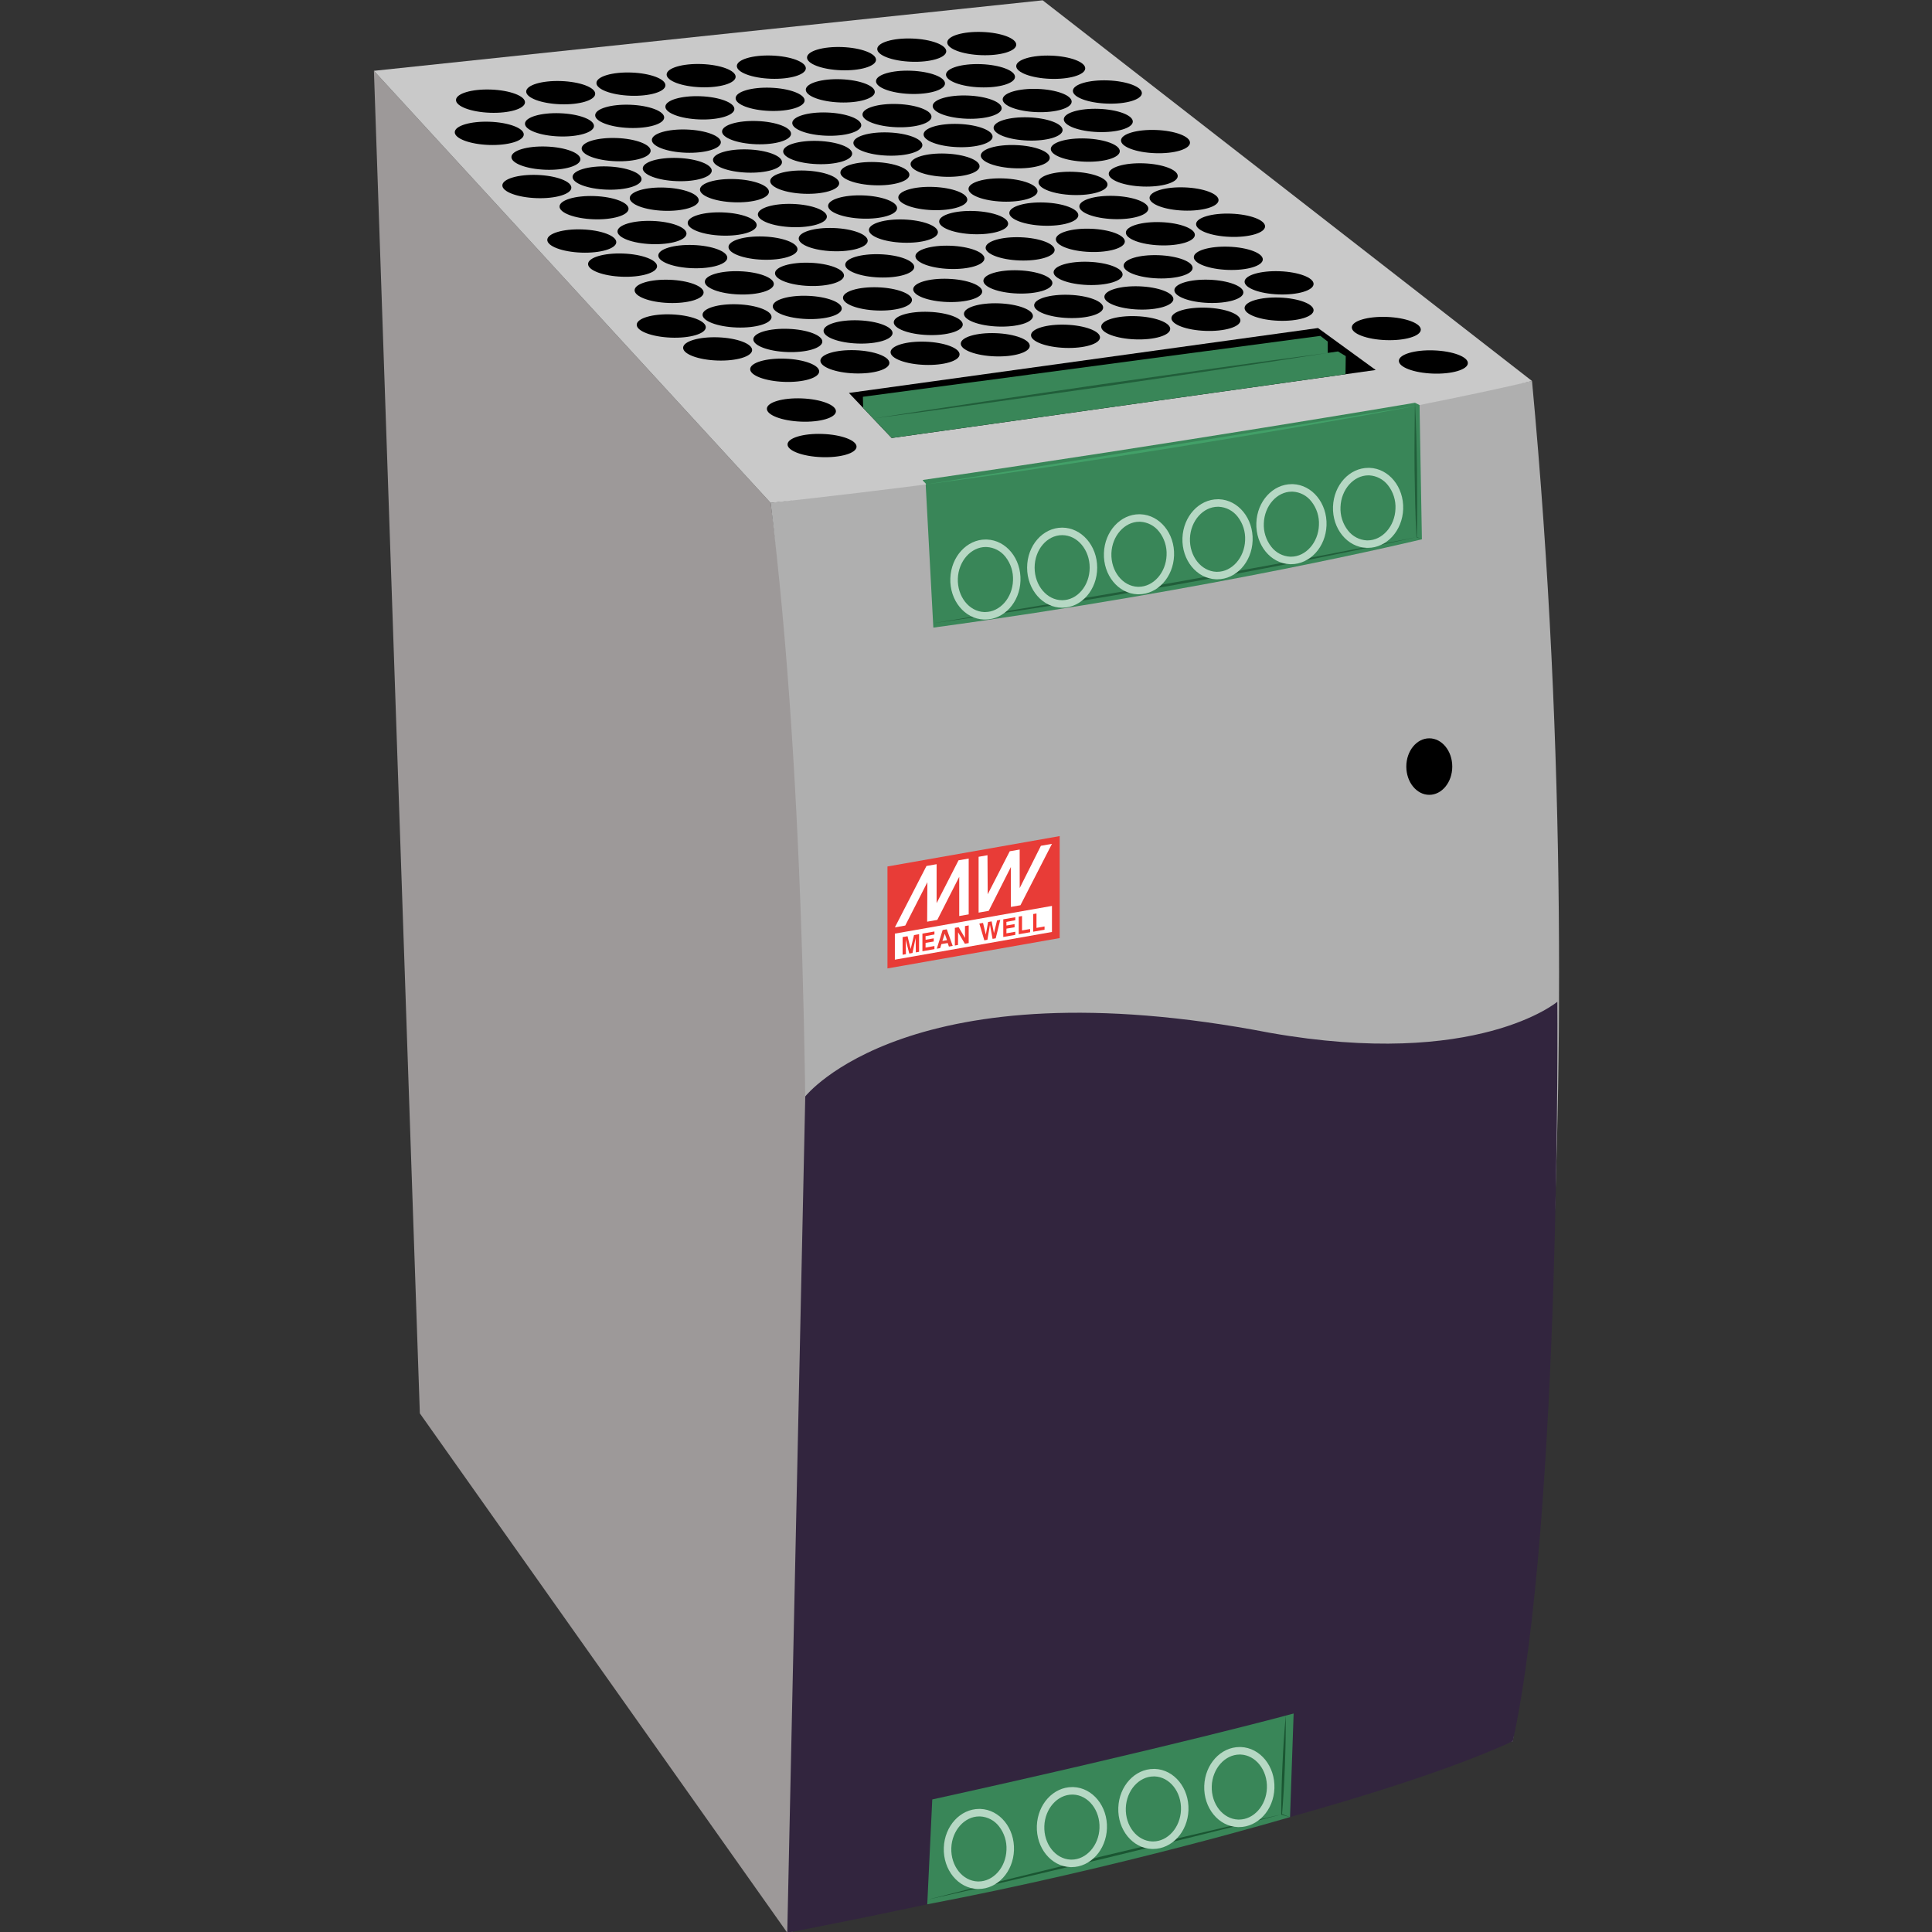 <?xml version="1.0" encoding="UTF-8" standalone="no"?> <svg xmlns="http://www.w3.org/2000/svg" xmlns:xlink="http://www.w3.org/1999/xlink" xmlns:serif="http://www.serif.com/" width="100%" height="100%" viewBox="0 0 400 400" version="1.1" xml:space="preserve" style="fill-rule:evenodd;clip-rule:evenodd;stroke-linejoin:round;stroke-miterlimit:2;"><rect x="0" y="0" width="400" height="400" fill="#333333" stroke="none"/> <g transform="matrix(0.424,0,0,0.424,200,200)"> <g transform="matrix(1.222,0,0,1.222,-604.681,-623.291)"> <path d="M416.76,325C457,625.71 423.41,896.35 423.41,896.35L276.59,688.82L258.24,152.35L416.76,325Z" style="fill:rgb(157,153,153);fill-rule:nonzero;"></path> </g> <g transform="matrix(1.222,0,0,1.222,-604.681,-623.291)"> <path d="M721,276.29C749.22,577.71 713.32,819.83 713.32,819.83L423.41,896.35C423.41,896.35 444.29,546.65 416.76,325C588.19,302.46 721,276.29 721,276.29Z" style="fill:rgb(175,175,175);fill-rule:nonzero;"></path> </g> <g transform="matrix(1.222,0,0,1.222,-604.681,-623.291)"> <path d="M525.47,124.18L258.24,152.35L416.76,325C603.82,304.53 721,276.29 721,276.29L525.47,124.18Z" style="fill:rgb(201,201,201);fill-rule:nonzero;"></path> </g> <g transform="matrix(1.222,0,0,1.222,-289.24,-471.605)"> <path d="M189.91,156.94L377.35,131L400.41,147.77L207,174.94L189.91,156.94Z" style="fill-rule:nonzero;"></path> </g> <g transform="matrix(1.222,0,0,1.222,-289.24,-471.605)"> <path d="M195.49,158.47L378.29,134.14L381.24,136.41L381.24,140.95L385.33,140.36L388.44,142.22L388.34,149.46L207,174.94L195.6,162.93L195.49,158.47Z" style="fill:rgb(57,134,88);fill-rule:nonzero;"></path> </g> <g transform="matrix(1.222,0,0,1.222,-289.24,-471.605)"> <path d="M381.24,140.95L358.57,144.47L335.88,147.88L290.49,154.55L245.07,160.98L222.35,164.12L199.61,167.15L222.28,163.64L244.96,160.22L290.35,153.56L335.77,147.13L358.5,143.99L381.24,140.95Z" style="fill:rgb(33,94,58);fill-rule:nonzero;"></path> </g> <g id="fori" transform="matrix(1.222,0,0,1.222,-289.24,-471.605)"> <g transform="matrix(0.036,-0.999,0.999,0.036,130.63,816.07)"> <ellipse cx="681.85" cy="268.54" rx="4.64" ry="13.8"></ellipse> </g> <g transform="matrix(0.036,-0.999,0.999,0.036,60.04,708.8)"> <ellipse cx="590.94" cy="251.5" rx="4.64" ry="13.8"></ellipse> </g> <g transform="matrix(0.036,-0.999,0.999,0.036,29.59,684.05)"> <ellipse cx="562.89" cy="254.91" rx="4.64" ry="13.8"></ellipse> </g> <g transform="matrix(0.036,-0.999,0.999,0.036,-0.86,659.3)"> <ellipse cx="534.83" cy="258.32" rx="4.64" ry="13.8"></ellipse> </g> <g transform="matrix(0.036,-0.999,0.999,0.036,-31.31,634.54)"> <ellipse cx="506.78" cy="261.72" rx="4.64" ry="13.8"></ellipse> </g> <g transform="matrix(0.036,-0.999,0.999,0.036,-61.76,609.79)"> <ellipse cx="478.72" cy="265.13" rx="4.64" ry="13.8"></ellipse> </g> <g transform="matrix(0.036,-0.999,0.999,0.036,-92.2,585.04)"> <ellipse cx="450.66" cy="268.54" rx="4.64" ry="13.8"></ellipse> </g> <g transform="matrix(0.036,-0.999,0.999,0.036,-122.65,560.28)"> <ellipse cx="422.61" cy="271.95" rx="4.64" ry="13.8"></ellipse> </g> <g transform="matrix(0.036,-0.999,0.999,0.036,72.34,699.22)"> <ellipse cx="592.13" cy="240.33" rx="4.64" ry="13.8"></ellipse> </g> <g transform="matrix(0.036,-0.999,0.999,0.036,42.73,673.81)"> <ellipse cx="564.15" cy="242.98" rx="4.64" ry="13.8"></ellipse> </g> <g transform="matrix(0.036,-0.999,0.999,0.036,12.28,649.06)"> <ellipse cx="536.1" cy="246.38" rx="4.64" ry="13.8"></ellipse> </g> <g transform="matrix(0.036,-0.999,0.999,0.036,-18.17,624.31)"> <ellipse cx="508.04" cy="249.79" rx="4.64" ry="13.8"></ellipse> </g> <g transform="matrix(0.036,-0.999,0.999,0.036,-48.61,599.55)"> <ellipse cx="479.98" cy="253.2" rx="4.64" ry="13.8"></ellipse> </g> <g transform="matrix(0.036,-0.999,0.999,0.036,-79.06,574.8)"> <ellipse cx="451.93" cy="256.61" rx="4.64" ry="13.8"></ellipse> </g> <g transform="matrix(0.036,-0.999,0.999,0.036,-109.51,550.05)"> <ellipse cx="423.87" cy="260.01" rx="4.64" ry="13.8"></ellipse> </g> <g transform="matrix(0.036,-0.999,0.999,0.036,-139.96,525.29)"> <ellipse cx="395.82" cy="263.42" rx="4.64" ry="13.8"></ellipse> </g> <g transform="matrix(0.036,-0.999,0.999,0.036,102.79,723.97)"> <ellipse cx="620.18" cy="236.92" rx="4.64" ry="13.8"></ellipse> </g> <g transform="matrix(0.036,-0.999,0.999,0.036,62.57,669.49)"> <ellipse cx="571.83" cy="230.54" rx="4.64" ry="13.8"></ellipse> </g> <g transform="matrix(0.036,-0.999,0.999,0.036,32.96,644.09)"> <ellipse cx="543.86" cy="233.18" rx="4.64" ry="13.8"></ellipse> </g> <g transform="matrix(0.036,-0.999,0.999,0.036,2.51,619.34)"> <ellipse cx="515.8" cy="236.59" rx="4.64" ry="13.8"></ellipse> </g> <g transform="matrix(0.036,-0.999,0.999,0.036,-27.94,594.58)"> <ellipse cx="487.74" cy="240" rx="4.64" ry="13.8"></ellipse> </g> <g transform="matrix(0.036,-0.999,0.999,0.036,-58.39,569.83)"> <ellipse cx="459.69" cy="243.41" rx="4.64" ry="13.8"></ellipse> </g> <g transform="matrix(0.036,-0.999,0.999,0.036,-88.84,545.08)"> <ellipse cx="431.63" cy="246.81" rx="4.64" ry="13.8"></ellipse> </g> <g transform="matrix(0.036,-0.999,0.999,0.036,-119.29,520.32)"> <ellipse cx="403.58" cy="250.22" rx="4.64" ry="13.8"></ellipse> </g> <g transform="matrix(0.04,-1,1,0.04,-149.73,495.57)"> <ellipse cx="375.52" cy="253.63" rx="4.64" ry="13.8"></ellipse> </g> <g transform="matrix(0.036,-0.999,0.999,0.036,93.01,694.25)"> <ellipse cx="599.89" cy="227.13" rx="4.64" ry="13.8"></ellipse> </g> <g transform="matrix(0.036,-0.999,0.999,0.036,76.63,657.65)"> <ellipse cx="572.72" cy="217.33" rx="4.64" ry="13.8"></ellipse> </g> <g transform="matrix(0.036,-0.999,0.999,0.036,47.02,632.25)"> <ellipse cx="544.75" cy="219.97" rx="4.64" ry="13.8"></ellipse> </g> <g transform="matrix(0.036,-0.999,0.999,0.036,16.57,607.5)"> <ellipse cx="516.69" cy="223.38" rx="4.64" ry="13.8"></ellipse> </g> <g transform="matrix(0.036,-0.999,0.999,0.036,-13.88,582.74)"> <ellipse cx="488.64" cy="226.79" rx="4.64" ry="13.8"></ellipse> </g> <g transform="matrix(0.036,-0.999,0.999,0.036,-44.33,557.99)"> <ellipse cx="460.58" cy="230.2" rx="4.64" ry="13.8"></ellipse> </g> <g transform="matrix(0.036,-0.999,0.999,0.036,-74.78,533.24)"> <ellipse cx="432.53" cy="233.6" rx="4.64" ry="13.8"></ellipse> </g> <g transform="matrix(0.036,-0.999,0.999,0.036,-105.22,508.48)"> <ellipse cx="404.47" cy="237.01" rx="4.64" ry="13.8"></ellipse> </g> <g transform="matrix(0.036,-0.999,0.999,0.036,-135.67,483.73)"> <ellipse cx="376.41" cy="240.42" rx="4.64" ry="13.8"></ellipse> </g> <g transform="matrix(0.036,-0.999,0.999,0.036,107.08,682.41)"> <ellipse cx="600.78" cy="213.92" rx="4.64" ry="13.8"></ellipse> </g> <g transform="matrix(0.036,-0.999,0.999,0.036,69.19,628.97)"> <ellipse cx="554.13" cy="206.84" rx="4.64" ry="13.8"></ellipse> </g> <g transform="matrix(0.036,-0.999,0.999,0.036,39.57,603.57)"> <ellipse cx="526.16" cy="209.49" rx="4.64" ry="13.8"></ellipse> </g> <g transform="matrix(0.036,-0.999,0.999,0.036,9.13,578.81)"> <ellipse cx="498.1" cy="212.9" rx="4.64" ry="13.8"></ellipse> </g> <g transform="matrix(0.036,-0.999,0.999,0.036,-21.32,554.06)"> <ellipse cx="470.05" cy="216.3" rx="4.64" ry="13.8"></ellipse> </g> <g transform="matrix(0.036,-0.999,0.999,0.036,-51.77,529.31)"> <ellipse cx="441.99" cy="219.71" rx="4.64" ry="13.8"></ellipse> </g> <g transform="matrix(0.036,-0.999,0.999,0.036,-82.22,504.55)"> <ellipse cx="413.93" cy="223.12" rx="4.64" ry="13.8"></ellipse> </g> <g transform="matrix(0.036,-0.999,0.999,0.036,-112.67,479.8)"> <ellipse cx="385.88" cy="226.53" rx="4.64" ry="13.8"></ellipse> </g> <g transform="matrix(0.036,-0.999,0.999,0.036,-143.12,455.05)"> <ellipse cx="357.82" cy="229.93" rx="4.64" ry="13.8"></ellipse> </g> <g transform="matrix(0.036,-0.999,0.999,0.036,99.63,653.72)"> <ellipse cx="582.19" cy="203.44" rx="4.64" ry="13.8"></ellipse> </g> <g transform="matrix(0.036,-0.999,0.999,0.036,63.07,603.39)"> <ellipse cx="537.82" cy="197.22" rx="4.64" ry="13.8"></ellipse> </g> <g transform="matrix(0.036,-0.999,0.999,0.036,33.46,577.99)"> <ellipse cx="509.84" cy="199.87" rx="4.64" ry="13.8"></ellipse> </g> <g transform="matrix(0.036,-0.999,0.999,0.036,3.01,553.23)"> <ellipse cx="481.78" cy="203.28" rx="4.64" ry="13.8"></ellipse> </g> <g transform="matrix(0.036,-0.999,0.999,0.036,-27.44,528.48)"> <ellipse cx="453.73" cy="206.69" rx="4.64" ry="13.8"></ellipse> </g> <g transform="matrix(0.036,-0.999,0.999,0.036,-57.89,503.73)"> <ellipse cx="425.67" cy="210.09" rx="4.64" ry="13.8"></ellipse> </g> <g transform="matrix(0.036,-0.999,0.999,0.036,-88.33,478.97)"> <ellipse cx="397.62" cy="213.5" rx="4.64" ry="13.8"></ellipse> </g> <g transform="matrix(0.036,-0.999,0.999,0.036,-118.78,454.22)"> <ellipse cx="369.56" cy="216.91" rx="4.64" ry="13.8"></ellipse> </g> <g transform="matrix(0.036,-0.999,0.999,0.036,-149.23,429.47)"> <ellipse cx="341.51" cy="220.32" rx="4.64" ry="13.8"></ellipse> </g> <g transform="matrix(0.036,-0.999,0.999,0.036,93.52,628.15)"> <ellipse cx="565.87" cy="193.82" rx="4.64" ry="13.8"></ellipse> </g> <g transform="matrix(0.036,-0.999,0.999,0.036,81.11,595.45)"> <ellipse cx="542.72" cy="183.9" rx="4.64" ry="13.8"></ellipse> </g> <g transform="matrix(0.036,-0.999,0.999,0.036,51.5,570.04)"> <ellipse cx="514.74" cy="186.54" rx="4.64" ry="13.8"></ellipse> </g> <g transform="matrix(0.036,-0.999,0.999,0.036,21.05,545.29)"> <ellipse cx="486.69" cy="189.95" rx="4.64" ry="13.8"></ellipse> </g> <g transform="matrix(0.036,-0.999,0.999,0.036,-9.39,520.53)"> <ellipse cx="458.63" cy="193.36" rx="4.64" ry="13.8"></ellipse> </g> <g transform="matrix(0.036,-0.999,0.999,0.036,-39.84,495.78)"> <ellipse cx="430.58" cy="196.77" rx="4.64" ry="13.8"></ellipse> </g> <g transform="matrix(0.036,-0.999,0.999,0.036,-70.29,471.03)"> <ellipse cx="402.52" cy="200.17" rx="4.64" ry="13.8"></ellipse> </g> <g transform="matrix(0.036,-0.999,0.999,0.036,-100.74,446.27)"> <ellipse cx="374.46" cy="203.58" rx="4.64" ry="13.8"></ellipse> </g> <g transform="matrix(0.036,-0.999,0.999,0.036,-131.19,421.52)"> <ellipse cx="346.41" cy="206.99" rx="4.64" ry="13.8"></ellipse> </g> <g transform="matrix(0.036,-0.999,0.999,0.036,111.56,620.2)"> <ellipse cx="570.77" cy="180.49" rx="4.64" ry="13.8"></ellipse> </g> <g transform="matrix(0.036,-0.999,0.999,0.036,67.51,564.47)"> <ellipse cx="519.86" cy="175.46" rx="4.64" ry="13.8"></ellipse> </g> <g transform="matrix(0.036,-0.999,0.999,0.036,37.9,539.06)"> <ellipse cx="491.88" cy="178.1" rx="4.64" ry="13.8"></ellipse> </g> <g transform="matrix(0.036,-0.999,0.999,0.036,7.45,514.31)"> <ellipse cx="463.83" cy="181.51" rx="4.64" ry="13.8"></ellipse> </g> <g transform="matrix(0.036,-0.999,0.999,0.036,-23,489.55)"> <ellipse cx="435.77" cy="184.92" rx="4.64" ry="13.8"></ellipse> </g> <g transform="matrix(0.036,-0.999,0.999,0.036,-53.44,464.8)"> <ellipse cx="407.72" cy="188.33" rx="4.64" ry="13.8"></ellipse> </g> <g transform="matrix(0.036,-0.999,0.999,0.036,-83.89,440.05)"> <ellipse cx="379.66" cy="191.73" rx="4.64" ry="13.8"></ellipse> </g> <g transform="matrix(0.036,-0.999,0.999,0.036,-114.34,415.29)"> <ellipse cx="351.6" cy="195.14" rx="4.64" ry="13.8"></ellipse> </g> <g transform="matrix(0.036,-0.999,0.999,0.036,-144.79,390.54)"> <ellipse cx="323.55" cy="198.55" rx="4.64" ry="13.8"></ellipse> </g> <g transform="matrix(0.036,-0.999,0.999,0.036,97.96,589.22)"> <ellipse cx="547.91" cy="172.05" rx="4.64" ry="13.8"></ellipse> </g> <g transform="matrix(0.036,-0.999,0.999,0.036,82.35,557.14)"> <ellipse cx="523.48" cy="164.1" rx="4.64" ry="13.8"></ellipse> </g> <g transform="matrix(0.036,-0.999,0.999,0.036,52.74,531.74)"> <ellipse cx="495.51" cy="166.75" rx="4.64" ry="13.8"></ellipse> </g> <g transform="matrix(0.036,-0.999,0.999,0.036,22.3,506.98)"> <ellipse cx="467.45" cy="170.16" rx="4.64" ry="13.8"></ellipse> </g> <g transform="matrix(0.036,-0.999,0.999,0.036,-8.15,482.23)"> <ellipse cx="439.4" cy="173.56" rx="4.64" ry="13.8"></ellipse> </g> <g transform="matrix(0.036,-0.999,0.999,0.036,-38.6,457.48)"> <ellipse cx="411.34" cy="176.97" rx="4.64" ry="13.8"></ellipse> </g> <g transform="matrix(0.036,-0.999,0.999,0.036,-69.05,432.72)"> <ellipse cx="383.28" cy="180.38" rx="4.64" ry="13.8"></ellipse> </g> <g transform="matrix(0.036,-0.999,0.999,0.036,-99.5,407.97)"> <ellipse cx="355.23" cy="183.79" rx="4.64" ry="13.8"></ellipse> </g> <g transform="matrix(0.036,-0.999,0.999,0.036,-129.95,383.22)"> <ellipse cx="327.17" cy="187.19" rx="4.64" ry="13.8"></ellipse> </g> <g transform="matrix(0.036,-0.999,0.999,0.036,112.8,581.89)"> <ellipse cx="551.54" cy="160.69" rx="4.64" ry="13.8"></ellipse> </g> <g transform="matrix(0.036,-0.999,0.999,0.036,70.41,524.97)"> <ellipse cx="500.83" cy="154.2" rx="4.64" ry="13.8"></ellipse> </g> <g transform="matrix(0.036,-0.999,0.999,0.036,40.8,499.56)"> <ellipse cx="472.86" cy="156.85" rx="4.64" ry="13.8"></ellipse> </g> <g transform="matrix(0.036,-0.999,0.999,0.036,10.35,474.81)"> <ellipse cx="444.8" cy="160.26" rx="4.64" ry="13.8"></ellipse> </g> <g transform="matrix(0.036,-0.999,0.999,0.036,-20.09,450.05)"> <ellipse cx="416.75" cy="163.67" rx="4.64" ry="13.8"></ellipse> </g> <g transform="matrix(0.036,-0.999,0.999,0.036,-50.54,425.3)"> <ellipse cx="388.69" cy="167.07" rx="4.64" ry="13.8"></ellipse> </g> <g transform="matrix(0.036,-0.999,0.999,0.036,-80.99,400.55)"> <ellipse cx="360.63" cy="170.48" rx="4.64" ry="13.8"></ellipse> </g> <g transform="matrix(0.036,-0.999,0.999,0.036,-111.44,375.79)"> <ellipse cx="332.58" cy="173.89" rx="4.64" ry="13.8"></ellipse> </g> <g transform="matrix(0.036,-0.999,0.999,0.036,-141.89,351.04)"> <ellipse cx="304.52" cy="177.3" rx="4.64" ry="13.8"></ellipse> </g> <g transform="matrix(0.036,-0.999,0.999,0.036,100.86,549.72)"> <ellipse cx="528.89" cy="150.8" rx="4.64" ry="13.8"></ellipse> </g> <g transform="matrix(0.036,-0.999,0.999,0.036,83.74,513.06)"> <ellipse cx="501.32" cy="141.34" rx="4.64" ry="13.8"></ellipse> </g> <g transform="matrix(0.036,-0.999,0.999,0.036,54.13,487.65)"> <ellipse cx="473.35" cy="143.99" rx="4.64" ry="13.8"></ellipse> </g> <g transform="matrix(0.036,-0.999,0.999,0.036,23.68,462.9)"> <ellipse cx="445.29" cy="147.39" rx="4.64" ry="13.8"></ellipse> </g> <g transform="matrix(0.036,-0.999,0.999,0.036,-6.76,438.15)"> <ellipse cx="417.24" cy="150.8" rx="4.64" ry="13.8"></ellipse> </g> <g transform="matrix(0.036,-0.999,0.999,0.036,-37.21,413.39)"> <ellipse cx="389.18" cy="154.21" rx="4.64" ry="13.8"></ellipse> </g> <g transform="matrix(0.036,-0.999,0.999,0.036,-67.66,388.64)"> <ellipse cx="361.13" cy="157.62" rx="4.64" ry="13.8"></ellipse> </g> <g transform="matrix(0.036,-0.999,0.999,0.036,-98.11,363.89)"> <ellipse cx="333.07" cy="161.02" rx="4.64" ry="13.8"></ellipse> </g> <g transform="matrix(0.036,-0.999,0.999,0.036,-128.56,339.13)"> <ellipse cx="305.01" cy="164.43" rx="4.64" ry="13.8"></ellipse> </g> <g transform="matrix(0.036,-0.999,0.999,0.036,92.28,734.11)"> <ellipse cx="620.18" cy="247.44" rx="4.64" ry="13.8"></ellipse> </g> <g transform="matrix(0.036,-0.999,0.999,0.036,125.86,784.39)"> <ellipse cx="663.04" cy="255.17" rx="4.64" ry="13.8"></ellipse> </g> <g transform="matrix(0.04,-1,1,0.04,-133.27,579.59)"> <ellipse cx="427.31" cy="287.1" rx="4.64" ry="13.8"></ellipse> </g> <g transform="matrix(0.036,-0.999,0.999,0.036,-138.29,604.2)"> <ellipse cx="437.55" cy="302.01" rx="4.64" ry="13.8"></ellipse> </g> </g> <g transform="matrix(1.222,0,0,1.222,-604.681,-623.291)"> <path d="M478.72,317.65L481.78,374.84C594.41,359.59 677,339.55 677,339.55L676.06,285.91L674.24,284.99C674.24,284.99 580.17,300.99 477.71,315.82C476.89,315.94 479.54,317.53 478.72,317.65Z" style="fill:rgb(57,134,88);fill-rule:nonzero;"></path> </g> <g transform="matrix(1.222,0,0,1.222,-289.24,-471.605)"> <ellipse cx="421.82" cy="306.24" rx="9.18" ry="11.29"></ellipse> </g> <g transform="matrix(1.222,0,0,1.222,-604.681,-623.291)"> <path d="M430.6,562.17C430.6,562.17 472.29,509 616.29,536.76C699.12,551.35 731.12,524.35 731.12,524.35C731.12,524.35 732.75,730.65 713.34,819.83C632.76,856.76 423.41,896.35 423.41,896.35L430.6,562.17Z" style="fill:rgb(50,37,62);fill-rule:nonzero;"></path> </g> <g transform="matrix(1.222,0,0,1.222,-604.681,-623.291)"> <path d="M479.35,885L481.35,843.1C577.35,821.94 625.75,808.76 625.75,808.76L624.31,850.14C624.31,850.14 556.18,870.38 479.35,885Z" style="fill:rgb(57,134,88);fill-rule:nonzero;"></path> </g> <g transform="matrix(1.222,0,0,1.222,-604.681,-623.291)"> <path d="M479.35,883.18C491.1,880.18 502.88,877.18 514.66,874.27L550,865.63L585.43,857.21L603.16,853.08L620.92,849.08L603.28,853.59L585.64,858L550.27,866.64L514.84,875C503,877.78 491.2,880.53 479.35,883.18Z" style="fill:rgb(26,86,50);fill-rule:nonzero;"></path> </g> <g transform="matrix(1.222,0,0,1.222,-604.681,-623.291)"> <path d="M622.61,809.5C622.61,812.8 622.61,816.1 622.55,819.4C622.49,822.7 622.39,826 622.27,829.3C622.15,832.6 621.99,835.89 621.8,839.18C621.61,842.47 621.4,845.77 621.12,849.06L621,848.89C622.09,849.3 623.19,849.71 624.27,850.14C623.14,849.84 622.02,849.53 620.9,849.21L620.78,849.21L620.78,849C620.78,845.7 620.86,842.4 620.93,839.11C621,835.82 621.14,832.51 621.29,829.22C621.44,825.93 621.6,822.63 621.83,819.33C622.06,816.03 622.29,812.79 622.61,809.5Z" style="fill:rgb(26,86,50);fill-rule:nonzero;"></path> </g> <g transform="matrix(1.222,0,0,1.222,-604.681,-623.291)"> <path d="M481.69,373.09L505.9,369.09L530.1,365.09C546.22,362.35 562.34,359.6 578.44,356.72C594.54,353.84 610.63,350.95 626.71,347.96C634.75,346.467 642.783,344.94 650.81,343.38C658.81,341.88 666.86,340.24 674.89,338.67C666.89,340.4 658.89,342.2 650.89,343.86C642.89,345.52 634.89,347.13 626.89,348.72C610.83,351.86 594.747,354.86 578.64,357.72C562.53,360.53 546.4,363.29 530.25,365.86L506,369.58L481.69,373.09Z" style="fill:rgb(33,94,58);fill-rule:nonzero;"></path> </g> <g transform="matrix(1.222,0,0,1.222,-604.681,-623.291)"> <path d="M564.11,332.54L564.45,332.54C567.412,332.697 570.163,334.136 571.98,336.48C574.087,339.164 575.153,342.522 574.98,345.93C574.72,352.88 569.72,358.53 563.83,358.53L563.49,358.53C557.41,358.31 552.68,352.3 552.93,345.14C553.18,338.19 558.19,332.54 564.08,332.54M564.08,329.54C556.54,329.54 550.25,336.37 549.94,345.03C549.62,353.86 555.63,361.25 563.38,361.53L563.83,361.53C571.37,361.53 577.66,354.7 577.97,346.04C578.29,337.21 572.27,329.83 564.53,329.55L564.08,329.54Z" style="fill:rgb(182,216,196);fill-rule:nonzero;"></path> </g> <g transform="matrix(1.222,0,0,1.222,-604.681,-623.291)"> <path d="M604.18,825.15L604.52,825.15C610.6,825.37 615.33,831.38 615.07,838.54C614.82,845.54 609.82,851.14 603.92,851.14L603.58,851.14C597.5,850.92 592.77,844.92 593.03,837.75C593.28,830.81 598.28,825.15 604.18,825.15M604.18,822.15C596.63,822.15 590.34,828.99 590.03,837.64C589.71,846.48 595.73,853.86 603.47,854.14L603.92,854.14C611.47,854.14 617.76,847.31 618.07,838.65C618.39,829.82 612.37,822.43 604.63,822.15L604.18,822.15Z" style="fill:rgb(182,216,196);fill-rule:nonzero;"></path> </g> <g transform="matrix(1.222,0,0,1.222,-604.681,-623.291)"> <path d="M502.74,342.64L503.09,342.64C506.048,342.79 508.798,344.227 510.61,346.57C512.717,349.254 513.783,352.612 513.61,356.02C513.36,363.02 508.36,368.62 502.46,368.62L502.12,368.62C496.04,368.4 491.31,362.39 491.57,355.23C491.82,348.28 496.82,342.63 502.71,342.63M502.71,339.63C495.17,339.63 488.88,346.46 488.57,355.12C488.25,363.95 494.27,371.34 502.01,371.62L502.46,371.62C510,371.62 516.29,364.79 516.6,356.13C516.92,347.3 510.91,339.92 503.16,339.64L502.71,339.63Z" style="fill:rgb(182,216,196);fill-rule:nonzero;"></path> </g> <g transform="matrix(1.222,0,0,1.222,-604.681,-623.291)"> <path d="M533.25,337.89C539.33,337.89 544.25,343.72 544.25,350.89C544.25,358.06 539.3,363.89 533.25,363.89C527.2,363.89 522.25,358.06 522.25,350.89C522.25,343.72 527.2,337.89 533.25,337.89M533.25,334.89C525.5,334.89 519.25,342.05 519.25,350.89C519.25,359.73 525.53,366.89 533.25,366.89C540.97,366.89 547.25,359.73 547.25,350.89C547.25,342.05 540.97,334.89 533.25,334.89Z" style="fill:rgb(182,216,196);fill-rule:nonzero;"></path> </g> <g transform="matrix(1.222,0,0,1.222,-604.681,-623.291)"> <path d="M595.49,326.55L595.83,326.55C598.793,326.7 601.547,328.141 603.36,330.49C605.472,333.171 606.539,336.531 606.36,339.94C606.11,346.89 601.11,352.54 595.22,352.54L594.87,352.54C588.8,352.32 584.06,346.32 584.32,339.15C584.57,332.21 589.57,326.55 595.47,326.55M595.47,323.55C587.93,323.55 581.64,330.39 581.32,339.04C581.01,347.87 587.02,355.26 594.77,355.54L595.22,355.54C602.76,355.54 609.05,348.7 609.36,340.05C609.68,331.22 603.66,323.83 595.92,323.55L595.47,323.55Z" style="fill:rgb(182,216,196);fill-rule:nonzero;"></path> </g> <g transform="matrix(1.222,0,0,1.222,-604.681,-623.291)"> <path d="M655.57,314L655.91,314C658.871,314.159 661.621,315.598 663.44,317.94C665.552,320.621 666.619,323.981 666.44,327.39C666.19,334.34 661.19,339.99 655.3,339.99L655,339.99C652.041,339.833 649.293,338.393 647.48,336.05C645.369,333.368 644.302,330.009 644.48,326.6C644.73,319.65 649.73,314 655.63,314M655.63,311C648.08,311 641.8,317.83 641.48,326.49C641.16,335.32 647.18,342.7 654.92,342.98L655.38,342.98C662.92,342.98 669.21,336.15 669.52,327.49C669.84,318.66 663.82,311.28 656.08,311L655.63,311Z" style="fill:rgb(182,216,196);fill-rule:nonzero;"></path> </g> <g transform="matrix(1.222,0,0,1.222,-604.681,-623.291)"> <path d="M625,320.51L625.34,320.51C628.301,320.658 631.053,322.099 632.86,324.45C634.973,327.131 636.04,330.491 635.86,333.9C635.61,340.84 630.61,346.5 624.71,346.5L624.37,346.5C621.407,346.35 618.653,344.909 616.84,342.56C614.728,339.879 613.661,336.519 613.84,333.11C614.09,326.16 619.09,320.51 624.99,320.51M624.99,317.51C617.45,317.51 611.16,324.34 610.85,333C610.53,341.83 616.55,349.22 624.29,349.5L624.74,349.5C632.29,349.5 638.57,342.66 638.89,334C639.21,325.17 633.19,317.79 625.45,317.51L624.99,317.51Z" style="fill:rgb(182,216,196);fill-rule:nonzero;"></path> </g> <g transform="matrix(1.222,0,0,1.222,-604.681,-623.291)"> <path d="M500.13,849.88L500.47,849.88C503.433,850.03 506.187,851.471 508,853.82C510.108,856.504 511.174,859.862 511,863.27C510.75,870.27 505.75,875.87 499.85,875.87L499.51,875.87C493.43,875.65 488.7,869.65 488.96,862.48C489.21,855.54 494.21,849.88 500.11,849.88M500.11,846.88C492.56,846.88 486.27,853.72 485.96,862.37C485.64,871.21 491.66,878.59 499.4,878.87L499.85,878.87C507.4,878.87 513.69,872.04 514,863.38C514.32,854.55 508.3,847.16 500.56,846.88L500.11,846.88Z" style="fill:rgb(182,216,196);fill-rule:nonzero;"></path> </g> <g transform="matrix(1.222,0,0,1.222,-604.681,-623.291)"> <path d="M537.28,841.15L537.62,841.15C543.69,841.37 548.43,847.37 548.17,854.54C547.92,861.48 542.92,867.14 537.02,867.14L536.68,867.14C530.6,866.92 525.87,860.91 526.13,853.75C526.38,846.75 531.38,841.15 537.28,841.15M537.28,838.15C529.74,838.15 523.45,844.98 523.14,853.64C522.82,862.47 528.84,869.86 536.58,870.14L537,870.14C544.55,870.14 550.83,863.3 551.15,854.65C551.47,845.81 545.45,838.43 537.71,838.15L537.28,838.15Z" style="fill:rgb(182,216,196);fill-rule:nonzero;"></path> </g> <g transform="matrix(1.222,0,0,1.222,-604.681,-623.291)"> <path d="M569.83,833.89L570.18,833.89C576.25,834.11 580.99,840.12 580.73,847.28C580.48,854.28 575.48,859.88 569.58,859.88L569.24,859.88C563.16,859.67 558.43,853.66 558.69,846.5C558.94,839.5 563.94,833.9 569.83,833.9M569.83,830.9C562.29,830.9 556,837.73 555.69,846.39C555.37,855.22 561.39,862.6 569.13,862.88L569.58,862.88C577.12,862.88 583.41,856.05 583.72,847.39C584.04,838.56 578.03,831.17 570.28,830.89L569.83,830.9Z" style="fill:rgb(182,216,196);fill-rule:nonzero;"></path> </g> <g transform="matrix(1.222,0,0,1.222,-604.681,-623.291)"> <path d="M478.72,317.65L577.41,301.88L626.74,294L676.06,286L651.48,290.5L626.87,294.8C610.45,297.6 594.013,300.32 577.56,302.96C561.11,305.54 544.65,308.14 528.18,310.61L503.46,314.26L478.72,317.65Z" style="fill:rgb(66,160,104);fill-rule:nonzero;"></path> </g> <g transform="matrix(1.222,0,0,1.222,-604.681,-623.291)"> <path d="M674.24,285C674.49,289.47 674.65,293.94 674.78,298.41C674.91,302.88 674.96,307.35 675.06,311.82L675.15,325.24C675.15,329.71 675.15,334.18 674.98,338.65L674.93,338.57L677,339.57L674.85,338.75L674.8,338.75L674.8,338.69C674.58,334.22 674.45,329.75 674.31,325.28L674.07,311.86C674.07,307.39 673.99,302.92 674.07,298.45C674.15,293.98 674.1,289.47 674.24,285Z" style="fill:rgb(33,94,58);fill-rule:nonzero;"></path> </g> <g transform="matrix(1.222,0,0,1.222,-289.24,-471.605)"> <path d="M274.13,374.77L205.31,386.9L205.31,346.16L274.13,334.02L274.13,374.77Z" style="fill:rgb(232,60,55);fill-rule:nonzero;"></path> </g> <g transform="matrix(1.222,0,0,1.222,-289.24,-471.605)"> <path d="M271.04,372.33L208.27,383.4L208.27,372.99L271.04,361.92L271.04,372.33Z" style="fill:white;fill-rule:nonzero;"></path> </g> <g transform="matrix(1.222,0,0,1.222,-289.24,-471.605)"> <path d="M208.27,370.5L220.9,345.96L224.95,345.25L224.95,360.82L233.71,343.7L237.77,342.99L237.77,365.3L233.99,365.96L233.99,350.29L225.23,367.5L221.17,368.22L221.26,352.44L212.42,369.76L208.27,370.5Z" style="fill:white;fill-rule:nonzero;"></path> </g> <g transform="matrix(1.222,0,0,1.222,-289.24,-471.605)"> <path d="M241.73,342.29L241.73,364.6L245.78,363.88L254.63,346.37L254.63,362.32L258.45,361.65L271.04,337.12L266.62,337.9L258.15,354.79L258.14,339.39L254.17,340.09L245.37,357.27L245.28,341.66L241.73,342.29Z" style="fill:white;fill-rule:nonzero;"></path> </g> <g transform="matrix(1.222,0,0,1.222,-289.24,-471.605)"> <path d="M211.36,381.43L211.36,374.38L213.34,374.03L214.58,379.15L215.92,373.57L217.95,373.21L217.95,380.26L216.66,380.49L216.56,374.75L215.32,380.73L214.03,380.96L212.6,375.4L212.69,381.19L211.36,381.43Z" style="fill:rgb(244,57,50);fill-rule:nonzero;"></path> </g> <g transform="matrix(1.222,0,0,1.222,-289.24,-471.605)"> <path d="M219.28,380.03L219.28,372.98L224.08,372.13L224.08,373.33L220.53,374L220.55,375.45L223.8,374.88L223.8,376.14L220.55,376.69L220.53,378.57L224.08,377.94L224.08,379.19L219.28,380.03Z" style="fill:rgb(244,57,50);fill-rule:nonzero;"></path> </g> <g transform="matrix(1.222,0,0,1.222,-289.24,-471.605)"> <path d="M225.02,379.02L227.37,371.55L229.01,371.26L231.38,377.9L229.86,378.17L229.4,376.75L226.87,377.17L226.38,378.78L225.02,379.02Z" style="fill:rgb(232,61,54);fill-rule:nonzero;"></path> </g> <g transform="matrix(1.222,0,0,1.222,-289.24,-471.605)"> <path d="M227.26,375.93L228.2,373.02L229.12,375.6L227.26,375.93Z" style="fill:rgb(244,255,254);fill-rule:nonzero;"></path> </g> <g transform="matrix(1.222,0,0,1.222,-289.24,-471.605)"> <path d="M232.24,377.75L232.24,370.69L233.76,370.43L236.29,374.73L236.29,369.98L237.77,369.72L237.77,376.77L236.25,377.04L233.53,372.45L233.5,377.52L232.24,377.75Z" style="fill:rgb(241,58,52);fill-rule:nonzero;"></path> </g> <g transform="matrix(1.222,0,0,1.222,-289.24,-471.605)"> <path d="M242.03,368.97L243.5,368.71L244.61,373.38L245.53,368.35L246.94,368.1L247.86,372.8L249.1,367.72L250.39,367.49L248.57,374.87L247.31,375.09L246.27,369.46L245.25,375.45L244.01,375.67L242.03,368.97Z" style="fill:rgb(241,58,52);fill-rule:nonzero;"></path> </g> <g transform="matrix(1.222,0,0,1.222,-289.24,-471.605)"> <path d="M251.59,374.33L251.59,367.28L256.39,366.44L256.39,367.63L252.84,368.31L252.86,369.75L256.11,369.18L256.11,370.45L252.86,371L252.84,372.87L256.39,372.24L256.39,373.49L251.59,374.33Z" style="fill:rgb(244,57,50);fill-rule:nonzero;"></path> </g> <g transform="matrix(1.222,0,0,1.222,-289.24,-471.605)"> <path d="M257.77,366.19L259.08,365.96L259.08,371.72L262.31,371.15L262.31,372.44L257.77,373.24L257.77,366.19Z" style="fill:rgb(244,57,50);fill-rule:nonzero;"></path> </g> <g transform="matrix(1.222,0,0,1.222,-289.24,-471.605)"> <path d="M263.54,365.17L264.86,364.94L264.86,370.7L268.08,370.13L268.08,371.43L263.54,372.23L263.54,365.17Z" style="fill:rgb(244,57,50);fill-rule:nonzero;"></path> </g> </g> </svg> 
